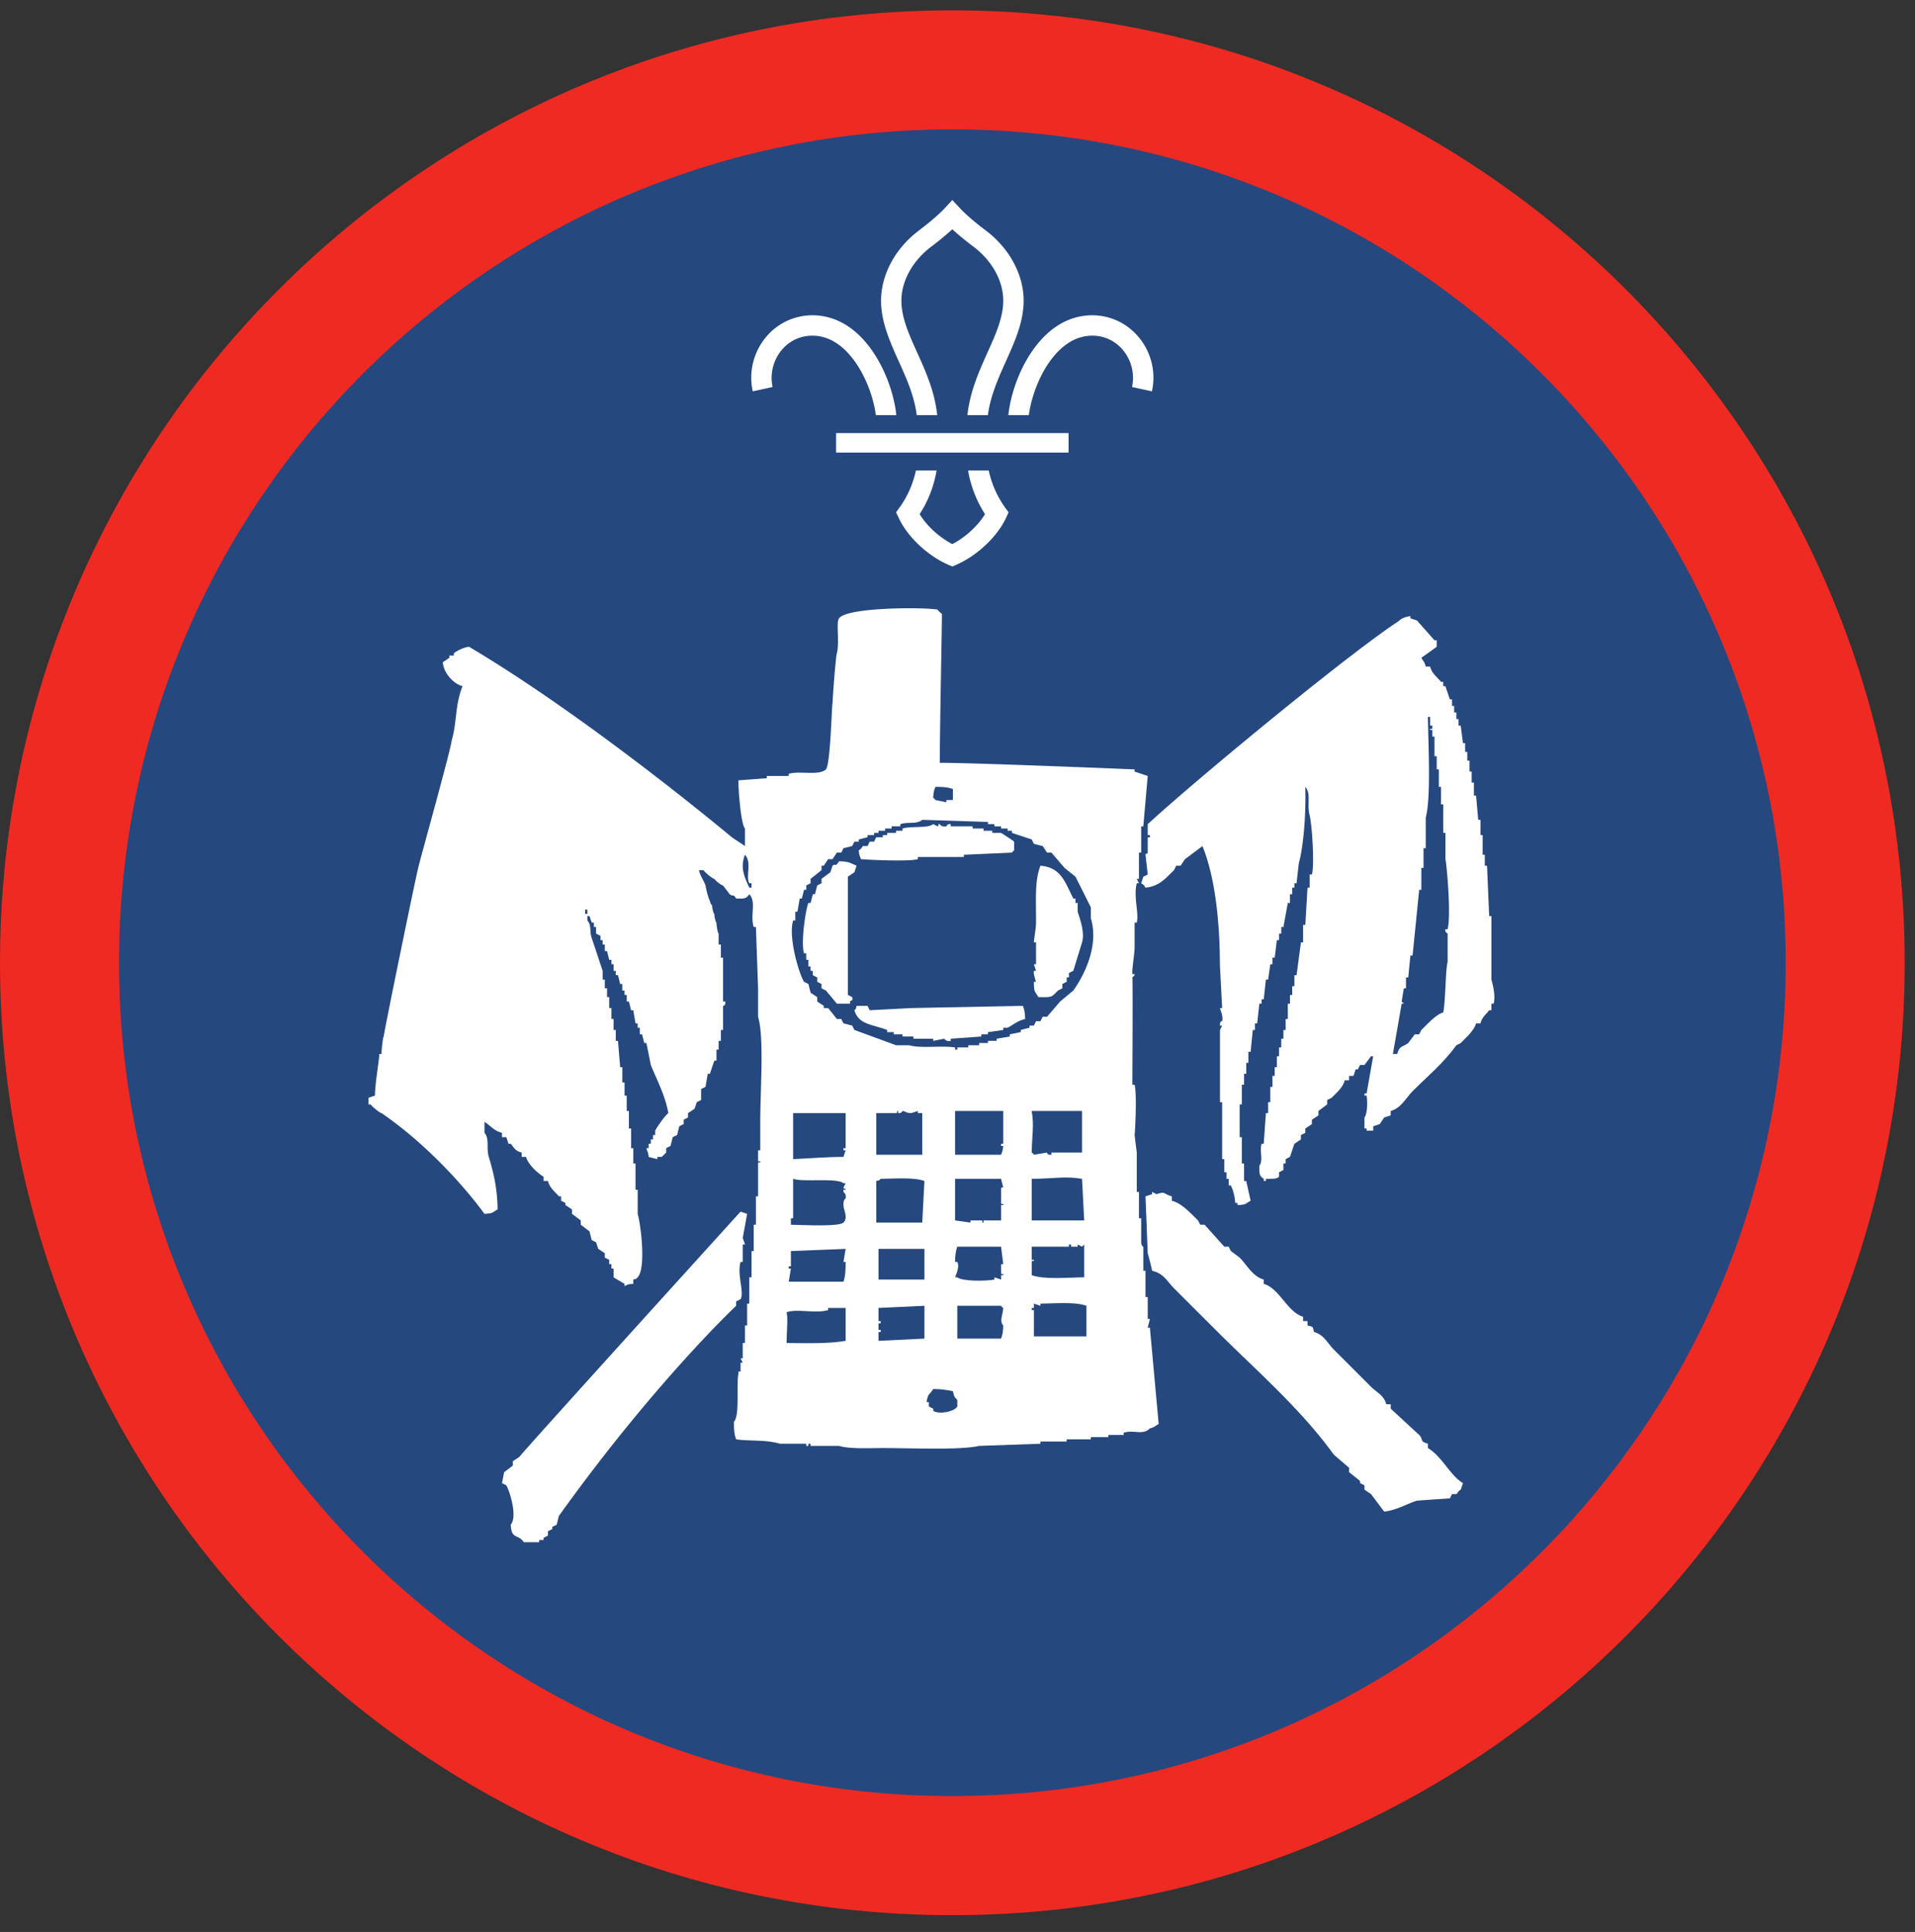 <ns0:svg xmlns:ns0="http://www.w3.org/2000/svg" height="153.333" viewBox="0 0 152 153.333" width="152"><ns0:rect x="0" y="0" width="152" height="153.333" fill="#333333" stroke="none"/><ns0:path d="M75.588.82C33.844.82 0 34.664 0 76.408c0 41.75 33.844 75.595 75.588 75.595 41.75 0 75.595-33.844 75.595-75.595C151.183 34.664 117.339.82 75.588.82" fill="#ee2a22" fill-rule="evenodd" /><ns0:path d="M141.735 76.408c0 36.532-29.615 66.141-66.142 66.141-36.53 0-66.145-29.609-66.145-66.141 0-36.525 29.615-66.14 66.145-66.14 36.527 0 66.142 29.615 66.142 66.14" fill="#25487f" fill-rule="evenodd" /><ns0:path d="M30.286 88.345c-.114 0-.698-.462-.87-.692h-.17v-.521c.17-.063.342-.12.52-.177-.017-.848.343-2.895.343-3.302h.177c0-.458.116-1.385.173-1.385 0-.292 2.724-13.558 2.781-13.558 0-.114 2.604-9.437 2.604-9.906.432-1.459.265-2.853.87-4.344-.673-.156-1.531-1.046-1.563-1.905l.52-.35v-.177h.35v-.172c.255-.235.927-.52 1.214-.52 9.66 5.724 20.853 15.115 20.853 15.115.344.233.693.463 1.043.697v-1.39c-.319-.355-.527-3-.522-3.823l2.255-.172v-.178h1.74v-.171c.906-.26 2.37.177 2.953-.349.364-.396.464-5.214.522-5.214.057-1.214.29-3.995.348-3.995.224-.948-.083-2.432.171-2.781.616-.891 6.762-.891 7.818-.692.057.11.35.349.35.349 0 .75-.173 9.552-.173 11.812 2.276-.016 14.188.464 15.464.521v.171c.345.12.692.235 1.041.35-.114 1.333-.234 2.666-.349 4h-.17v2.083h-.177v2.083h-.173l.173.35h-.173c-.276 1.103.192 2.38 0 3.125h-.172v1.91c0 .58-.208 1.73-.177 2.09.022.244.161-.074.177.171l-.177.177c.041.1 0 7.704 0 8.516h.177c.198.697.036 3.828 0 3.994l.172 1.391v3.126h.173v2.088h.177v1.906c.025.339.17.35.17.35v1.91h.172v2.084h.177v1.739h.173c-.057.235-.115.464-.173.693h.173c.234 2.552.464 5.099.698 7.645-.313.167-.276.24-.698.35-.594.578-1.208.088-2.083.343v.178h-1.219v.172h-1.385v.176h-1.917v.172h-2.083v.177l-4.865.172c-1.583.35-5.219.172-7.646.172-1.13 0-2.62.083-3.475-.172h-2.26v-.172h-.171v.172h-.172v-.172h-2.088c-1.152-.344-2.495-.192-3.475-.349-.15-.4-.177-.765-.172-1.39.47-.548.177-2.818.35-3.823v-.172h.171v-.698h.172l-.172-.344h.172v-1.218h.178V105.2h.172v-1.735h.17v-2.088h.178v-2.084h.172v-2.088H60v-2.254h.172v-2.61c.052-.24.203.073.172-.172h-.172v-.87h.172v-2.255c0-2.547.323-6.672-.172-8.344v-2.26L60 73.575h-.177c-.296-.98.23-1.984-.35-2.604-.244.374-.405.349-1.041.344-.27-.422-.192-.105-.52-.344-.172-.235-.35-.463-.521-.692-.115 0-.579-.35-.694-.527-.118 0-.697-.464-.869-.692h-.35c.11.49.386.828.522 1.219.057.405.292 1.213.35 1.213 0 .115.114.35.171.35 0 .227.115.691.176.691 0 .235.115.694.172.694 0 .29.115.869.172.869v.87h.178v1.042h.172v3.478h.172c.057.35-.172.345-.172.345v1.916h-.172v.865h-.178v.697h-.172v.87h-.172c-.118.344-.233.693-.348 1.042h-.172c-.062.344-.12.693-.177 1.042l-.35.172v.87l-.343.171c-.056.177-.119.35-.176.521-.172.12-.345.235-.522.348v.35l-.344.172v.35c-.12.056-.234.114-.348.171l-.172.697-.35.172a32.73 32.73 0 0 1-.176.698l-.344.172v.349l-.348.344h-.35v.177c-.23-.057-.463-.114-.693-.177-.025-.401-.13-.443-.177-.693h.177v-.348h.172v-.344h.177v-.35h.172v-.349c.192-.353.74-1.145 1.042-1.39-.235-1.391-.922-2.656-1.39-3.823-.116-.578-.23-1.156-.35-1.74h-.171c-.057-.228-.115-.458-.172-.692h-.178v-.522h-.171v-.348h-.172c-.058-.344-.12-.693-.178-1.042h-.172c-.057-.228-.114-.463-.176-.693h-.172v-.52h-.172v-.349h-.177v-.521h-.172l-.172-.698h-.177v-.343h-.172v-.527h-.172v-.344h-.176l-.172-.698h-.178v-.52h-.172v-.349h-.172v-.344c-.114-.057-.234-.12-.349-.177v-.521h-.172v-.348h-.176c-.057-.172-.115-.344-.172-.522h-.172v.35c.35.39.156.828.344 1.39.265.776.604 1.818.87 2.61v.692h.171v.693h.178v.697h.172v.87h.176v.87h.172v.87h.172v.865h.177l.172 2.088h.172v1.214h.177v1.04h.172v1.22h.172v1.391h.176v1.562h.172v1.214h.178v2.088h.172v1.912c.265.938.666 4.296 0 5.036-.199.198 0 .068-.35.178v.343c-.405.02-.437.053-.692.177v-.177a68.843 68.843 0 0 1-.87-.52v-.694h-.172v-.348h-.176v-.35c-.115-.057-.23-.114-.35-.171v-.35l-.515-.344c-.063-.176-.12-.348-.178-.525-.115-.057-.23-.115-.348-.172l-.172-.692c-.23-.177-.464-.355-.694-.527v-.344c-.234-.171-.462-.349-.696-.52v-.349l-.522-.35v-.171l-.344-.173v-.347h-.176c-.333-.396-.715-.647-.87-1.22h-.345v-.343c-.462-.256-1.25-1-1.39-1.568h-.348v-.344c-.547-.15-.563-.35-.871-.697h-.172c-.057-.172-.113-.344-.176-.522h-.344v-.35c-.647-.15-.901-.576-1.39-.863v.864c.415.475.13 1.188.343 1.912.375 1.245.687 2.552.698 4.172-.454.24-.298.306-1.042.35 0 0-3.234-4.595-8.167-7.997" fill="#fff" fill-rule="evenodd" /><ns0:path d="M111.079 49.247c0-.052.431-.312.869-.344v.172c.172.057.35.12.521.172.463.526.927 1.046 1.39 1.568h.177v.521c-.405.285-.812.578-1.219.87.162.311.24.27.35.697h.343c.151.573.542.807.87 1.214h.177v.343h.172c.115.35.23.699.35 1.048h.172v.52h.17v.521h.177v.52h.173v.522h.172c.062.464.12.926.177 1.39h.172v.694h.172v.697h.176v.864h.172v.876h.178v1.036h.171l.172 1.917h.177v1.214h.173v1.562h.172v.87h.176l.172 3.994h.177v5.042c.09.318.36 1.333.172 1.912h-.172v.52h-.177c-.282.38-.558.516-.693 1.042h-.349c-.156.588-.828 1.156-1.218 1.563-.115.061-.23.119-.345.176-1.025 1.417-2.265 2.438-3.478 3.647-.527.53-.906 1.348-1.735 1.568v.348c-.171.057-.349.114-.521.172l-.348.521-.521.172v.348h-.522v-.17h-.17v-.871c.224-.26.26-1.203.17-1.74h-.17v-.171h.17c.172-.986.35-1.97.522-2.953h-.172c-.178.229-.35.462-.52.692h-.35c-.057.114-.114.234-.177.349h-.172c-.057.172-.114.35-.172.521h-.35v.348h-.347c-.147.595-.667.995-1.042 1.39-.114.059-.229.116-.35.173v.35c-.228.171-.463.343-.692.52v.349l-.52.344v.35c-.178.114-.35.228-.522.348v.343c-.114.057-.234.12-.35.177v.35l-.519.344c-.115.348-.23.697-.35 1.04-.114.064-.229.121-.343.178v.344h-.178v.526l-.348.172v.349c-.193.224-.62.161-1.042.172v.172h-.172v-.172c-.375-.245-.348-.412-.348-1.043.338-.4-.006-1.124.177-1.738h.17l.173-2.434h.177v-.869h.172v-1.213H101v-.87h.177V84.7h.172v-.87h.172v-.698h.176v-.692h.172v-.693h.178v-.87h.172V79.66h.172v-.694h.177v-.697h.172v-.87h.172c.119-.87.233-1.74.348-2.605h.172v-1.39h.177l.172-2.952h.172v-1.048h.178c.229-.807-.011-4.105-.178-4.687-.24-.855.14-1.708-.344-2.261.063 2.343-.166 4.813-.521 6.084-.057.52-.119 1.041-.176 1.563h-.172v.349h-.172v.52h-.177v.693h-.172c-.115.64-.235 1.276-.35 1.91h-.172v.522h-.176v.521h-.172l-.172 1.39H101v.521h-.172c-.057.412-.114.813-.172 1.219h-.177l-.172 1.562h-.171v.35h-.177l-.173 1.562h-.177v.526h-.172l-.172 1.734h-.177v.87h-.17v.87h-.173v.87h-.177v1.562h-.172v2.604h.172v2.084h.177v1.39h.172c.114.521.234 1.048.348 1.567-.453.24-.296.309-1.041.345v-.172h-.177c-.047-.547-.14-.948-.35-1.39h-.17v-.521h-.172v-.521h-.178v-1.042h-.172v-4.521h-.172v-5.73c.058-.12.115-.234.172-.348h-.172c-.036-.386.172-.349.172-.349.11-.428-.182-.974-.172-1.041h.172l-.172-3.303c-.01-3.458-.364-7.041-1.39-9.557-.464.344-.927.693-1.39 1.042-.116.171-.23.349-.35.52h-.348c-.058.115-.115.235-.172.35-.647.61-1.11 1.27-2.262 1.39-.14-.229-.118-.209-.342-.348l.17-.522c.115-.057.235-.115.35-.177-.058-.52-.115-1.042-.178-1.562.043-.24.11.062.177-.172v-1.218h.173v-.172h-.173v-.871c3.762-3.468 15.918-13.51 19.98-16.161" fill="#fff" fill-rule="evenodd" /><ns0:path d="M110.557 83.653h.35c.176-.672.39-.526.869-.87l.521-.692h.348l.172-.344c.418-.402 1.167-1.244 1.74-1.39.203-1.147.167-3.324.345-4v-2.261c-.011-.047-.225-.052-.173-.35h.173c.291-1.14-.074-5.144-.173-5.556v-2.083h-.172v-2.262h-.177v-1.39h-.172v-1.39h-.172v-1.042h-.176V58.46h-.172v-.52h-.178c-.073-.235.13.068.178-.172v-.177h-.178v-.693h-.171c.036 2.422.245 6.443-.172 7.99v2.432h-.177v1.563h-.173v1.738h-.172c-.176 1.74-.348 3.475-.525 5.215h-.172l-.172 1.739h-.178v.865h-.171l-.172 1.046.172.173h-.172c-.234 1.333-.463 2.666-.698 3.994M75.636 63.497v-.87c-.401-.151-.767-.176-1.39-.172-.106.281-.153.412-.173.87.198.146.025-.02.172.172.291.058.578.115.87.178v-.178h.521M73.203 65.065c-.443.38-1.105.14-1.739.343v.177h-.693v.172h-.52v.178h-.522v.172h-.349v.172h-.52v.172c-.235.057-.464.118-.699.176v.171h-.344c-.057.116-.12.235-.177.35l-.692.172c-.057.12-.115.235-.172.35h-.35c-.114.171-.233.347-.347.52h-.35c-.114.171-.229.349-.344.52h-.177v.35c-.287.228-.577.463-.87.692v.35c-.114.057-.229.114-.343.177v.342h-.178c-.057.235-.114.464-.172.694h-.172c-.057.349-.118.697-.176 1.046h-.172v.694h-.172c-.4 1.333.468 4.233.864 4.869.12.057.235.115.35.172.057.23.114.464.172.692.177.12.349.235.525.35v.348c.172.116.344.23.521.345v.177h.344c.235.285.464.577.698.87h.349l.172.343c.23.058.464.12.692.177.057.114.12.229.177.349 1.1.4 2.2.808 3.303 1.213h1.041c.943.272 2.454.005 3.646.172v.177h.177v-.177h.87v-.172h.865v-.176h.697v-.172h.693v-.172l1.042-.172v-.177l.87-.172v-.172c.23-.063.463-.12.693-.178v-.17h.349c.057-.12.114-.235.172-.35h.349c.056-.114.113-.234.176-.349h.344c.35-.407.699-.807 1.041-1.214.35-.291.699-.578 1.048-.869.88-1.234 2.047-3.573 1.39-5.734v-.871c-.406-.812-.812-1.624-1.219-2.432-.29-.23-.578-.463-.87-.697l-1.04-1.214h-.35c-.114-.177-.23-.35-.344-.521a35.885 35.885 0 0 1-.697-.177l-.172-.344c-.522-.176-1.042-.348-1.568-.52v-.172h-.344v-.178h-.52v-.172h-.527v-.177h-.516v-.172c-1.739-.057-3.479-.115-5.213-.17" fill="#25487f" fill-rule="evenodd" /><ns0:path d="M74.073 65.408c.115.057.23.12.343.177.199-.134-.061-.229.177-.177 0 0 .09.25.522.177.021-.005.068-.224.349-.177v.177h1.733v.172h.871v.178h.692v.172h.699c.062.025 1.025.661 1.041.691v.694c-.197.15-.027-.021-.177.177l-3.818.172v.176h-3.65v.173c-.757.218-4.172.037-4.516 0-.104-.266-.136-.287-.178-.698.224-.115.24-.27.35-.344h.349c.057-.115.113-.234.17-.35h.35c.057-.114.115-.229.172-.347h.521v-.172h.348v-.172h.699v-.172h.52v-.178c.584-.208 2.037.006 2.433-.35" fill="#fff" fill-rule="evenodd" /><ns0:path d="M59.13 67.841c-.416 1.036-.005 1.849.343 2.61h.178v-.35h-.178c-.306-.568.23-1.646-.342-2.26" fill="#25487f" fill-rule="evenodd" /><ns0:path d="M66.598 68.361c.735 0 .938.147 1.392.35-.058.172-.115.349-.173.52l-.52.35v9.384l.343.172c.079.344-.093.224-.17.35v.172h-1.043c-.291-.35-.578-.694-.87-1.042-.114-.057-.234-.114-.35-.177v-.344l-.343-.172v-.35a9.124 9.124 0 0 1-.348-.176v-.343h-.177v-.35h-.172v-.521h-.172v-.525h-.178c-.265-.855.136-3.511.35-3.995h.172c.063-.23.12-.464.177-.693h.172c.057-.235.119-.463.176-.692.115-.063.23-.12.344-.177v-.35c.235-.172.464-.35.699-.52.057-.172.114-.35.172-.522.285-.234.176.178.52-.349M82.584 68.71c1.681.131 1.984 1.407 2.61 2.605h.17v.349h.172v.697c.152.47.59 1.625.35 2.432-.23.75-.465 1.505-.693 2.262-.12.057-.234.114-.35.172v.348h-.176v.349l-.344.172v.344c-.12.063-.235.12-.35.177-.53.542-.442.542-1.561.52-.287-.535-.333-.312-.35-1.213h.173s-.23-.626-.172-.87h.172l-.172-.526h.172v-1.735h-.172c-.016-.098.172-1.129.172-1.566.005-1.902-.115-3.32.349-4.517" fill="#fff" fill-rule="evenodd" /><ns0:path d="M46.443 72.19v.343h.177v-.343h-.177" fill="#25487f" fill-rule="evenodd" /><ns0:path d="M67.99 79.83h.87c.057.12.113.235.17.349 1.1-.058 2.205-.114 3.303-.171 2.953-.057 5.907-.115 8.86-.177.114.3.167.546.176 1.046-.61.135-.937.459-1.39.692h-.348v.178c-.407.057-.814.114-1.215.172v.172h-.525v.177l-2.427.172v.172c-.36.083-.521-.172-.521-.172l-.87.172v-.172h-1.568v-.172h-.865v-.177h-.697v-.172h-.522v-.172c-1.066-.427-2.29-.396-2.604-1.568.2-.198.068 0 .173-.348" fill="#fff" fill-rule="evenodd" /><ns0:path d="M69.552 88.345v3.303h3.65c-.005-1.448.006-2.088 0-3.303h-.347v-.17l-.522.17c-.38.011-.562-.186-.693-.17 0 0-.088.213-.348.17v-.17c-.245.009.068.118-.172.17h-1.568M75.807 88.175v3.473h3.652c.098-.265.129-.287.172-.693h-.172v-.176h.172v-2.604h-3.824M81.89 88.175c.203 1.181.022 1.916 0 3.301.198.145.027-.025.173.172l1.041-.172s.027.224.35.172v-.172h2.431v-3.301h-3.994M62.953 88.345v3.652c1.167-.052 2.594-.172 3.995-.177.057-.172.115-.344.172-.522h-.172v-.171h.172v-2.782h-4.167M81.89 93.56v3.301h4.167l-.172-3.301c-1.322-.23-2.301-.005-3.994 0M62.776 97.205c1.23.027 3.797.162 4.172-.172.39-.406.016-.937 0-1.39-.016-.443.172-.522.172-.522.088-.333-.172-.52-.172-.52v-.172h.172c-.027-.245-.12.068-.172-.177l.172-.344h-.172c-.51-.448-3.219-.067-3.995-.348v3.13h-.177v.515M69.552 93.732c-.005 1.473 0 1.91 0 3.301h3.65l.173-3.301c-.828-.308-2.359-.183-3.473-.172-.2.197 0 .067-.35.172M75.807 93.56v3.301l1.22.172v-.172h.864c.245.047-.068.199.177.172v-.172h1.39v-1.218h.173c.025-.245-.131.067-.172-.172v-1.219h.172l-.172-.692h-3.652" fill="#25487f" fill-rule="evenodd" /><ns0:path d="M93.01 94.95v.348c.823.214 1.52 1.033 2.083 1.563l.172.344h.35c.521.583 1.041 1.162 1.562 1.74h.35c.057.12.113.234.17.348.235.172.47.35.699.522.573.573 1.025 1.494 1.91 1.74v.343c1.235.334 1.887 2.26 3.126 2.61v.343h.35v.349c.478.125.39.047.52.521.777.203 1.078.9 1.567 1.391.986.984 1.97 1.968 2.954 2.953.448.452 1.02.667 1.213 1.39h.35v.35c.75.692 1.505 1.39 2.26 2.083.38.416-.015.484.693.697v.344c1.093.64 1.786 2.198 2.78 2.781-.056.178-.114.35-.176.522-.214.113-.24.28-.345.348h-.347l-.172.344c-.871.057-1.74.115-2.61.178-.865.275-1.594.754-2.605.869-.348-.463-.697-.932-1.041-1.39-.178-.116-.35-.236-.52-.35v-.343c-.12-.063-.235-.12-.35-.178v-.171a452.67 452.67 0 0 0-.87-.698v-.349c-.406-.344-.812-.694-1.214-1.041-2.686-3.71-6.181-6.699-9.385-9.907l-3.301-3.297c-.552-.552-.814-1.182-1.74-1.39-.063-.381-.255-1.078-.345-1.392-.057-1.505-.114-3.01-.177-4.514l.522-.172v-.177c.12.057.234.114.35.177.764-.246.51-.022 1.217.172M41.23 115.627c-.173.114-.345.23-.522.344v.349c-.23.172-.457.35-.692.521-.057.29-.114.583-.172.87.115.057.23.114.344.177.265.453.91 2.473.348 3.124.073 1.215.557.693 1.043 1.39h1.218v-.175h.348v-.172c.115-.063.23-.115.345-.178v-.344c.114-.057.234-.114.349-.172v-.177c.114-.057.23-.115.349-.172l.172-.697c7.63-10.64 14.072-16.678 14.072-16.678v-.349c.115-.056.235-.113.35-.17.316-.563-.298-1.934 0-2.96h.171v-1.385h.178a13.66 13.66 0 0 0-.178-.52c.12-.641.235-1.277.35-1.912-.172-.057-.35-.114-.522-.177 0 0-17.552 19.348-17.552 19.463" fill="#fff" fill-rule="evenodd" /><ns0:path d="M81.89 98.945v1.041h.173c.03.246-.12-.062-.172.173v1.046c1 .37 2.864.183 4.166.172v-2.604l-.172.172c-.114-.057-.229-.12-.349-.172v.172h-.52v-.172h-.172v.172H81.89M69.73 99.121v2.434h3.645V99.12h-3.646M79.459 101.555v-.35h.172c.036-.245-.12.063-.172-.172v-.697h.172l-.172-1.39h-3.475c-.124.322-.172.68-.177 1.213h.177c.213.38-.12 1.046-.177 1.218h.177c.355.323 2.276.313 2.948.178v-.178c.177.058.35.115.527.178M62.776 99.293v1.215h-.172v.176h.172l-.172 1.043h4.344c.145-.386.177-.943.172-1.568h-.172l.172-1.038-4.344.172M82.063 103.465v.344h-.172v.172h.172v2.088h4.172v-2.432c-.875-.328-2.49-.182-3.651-.172v.172c-.172-.057-.35-.114-.521-.172M69.73 103.81v1.04h.172v.178h-.173v.516h.173v.177h-.173v.698c1.214-.058 2.432-.12 3.646-.178v-2.604l-3.646.172M75.984 103.637v2.604h3.475c.11-.296.166-.541.172-1.041-.319-.355-.047-.786 0-1.39-.2-.146-.027.02-.172-.173h-3.475M62.432 106.59c1.552.017 3.407.063 4.688-.171v-2.61h-1.39v.172c-1.042.298-2.454-.14-3.298.172.13.438.005 1.537 0 2.438M75.636 110.414c-.475-.089-.901-.173-1.563-.173-.276.475-.433.314-.52 1.043h.171v.343c.115.063.23.12.35.177v.172c.478.308 1.707.057 1.91-.35v-.52c-.239-.203-.265-.313-.348-.692" fill="#25487f" fill-rule="evenodd" /><ns0:path d="M68.036 28.96c.896 1.365 1.344 2.928 1.485 3.99h1.624c-.135-1.302-.661-3.198-1.754-4.875-1.303-1.995-2.995-3.047-4.896-3.052h-.016a4.788 4.788 0 0 0-3.73 1.792 5.03 5.03 0 0 0-1 4.245l1.574-.344a3.466 3.466 0 0 1 .682-2.885 3.135 3.135 0 0 1 2.474-1.188h.01c1.683 0 2.86 1.26 3.547 2.317M79.776 40.279a7.917 7.917 0 0 1-1.297-2.934h-1.64a9.26 9.26 0 0 0 1.344 3.46c-.552.922-1.547 1.832-2.595 2.379-1.047-.547-2.036-1.457-2.593-2.38a9.065 9.065 0 0 0 1.344-3.459h-1.642a7.83 7.83 0 0 1-1.295 2.934l-.277.38.198.426c.687 1.495 2.265 2.995 3.937 3.735l.328.14h.005l.324-.14c1.671-.74 3.255-2.24 3.943-3.735l.192-.426-.276-.38M83.14 28.96c-.89 1.365-1.337 2.928-1.479 3.99h-1.625c.136-1.302.657-3.198 1.75-4.875 1.302-1.995 3-3.047 4.902-3.052h.01c1.453 0 2.812.656 3.729 1.792a5.012 5.012 0 0 1 1.005 4.245l-1.577-.344a3.467 3.467 0 0 0-.683-2.885 3.127 3.127 0 0 0-2.475-1.188h-.004c-1.688 0-2.865 1.26-3.553 2.317M72.765 32.95h1.626c-.198-1.88-.932-3.51-1.588-4.958-.652-1.443-1.267-2.808-1.256-4.161.016-1.563.906-3.156 2.385-4.266.261-.193.995-.761 1.656-1.37.663.609 1.402 1.177 1.663 1.37 1.478 1.11 2.369 2.703 2.38 4.266.01 1.353-.604 2.718-1.256 4.161-.651 1.448-1.385 3.077-1.589 4.959h1.626c.203-1.553.833-2.943 1.437-4.292.724-1.61 1.406-3.13 1.402-4.844-.022-2.063-1.153-4.136-3.032-5.542-.224-.166-1.375-1.041-2.036-1.761l-.595-.635-.588.635c-.667.72-1.817 1.595-2.036 1.761-1.881 1.406-3.01 3.48-3.032 5.542-.01 1.713.677 3.234 1.396 4.844.61 1.349 1.24 2.74 1.437 4.292M66.364 35.919h18.453v-1.547H66.364z" fill="#fff" /></ns0:svg>
